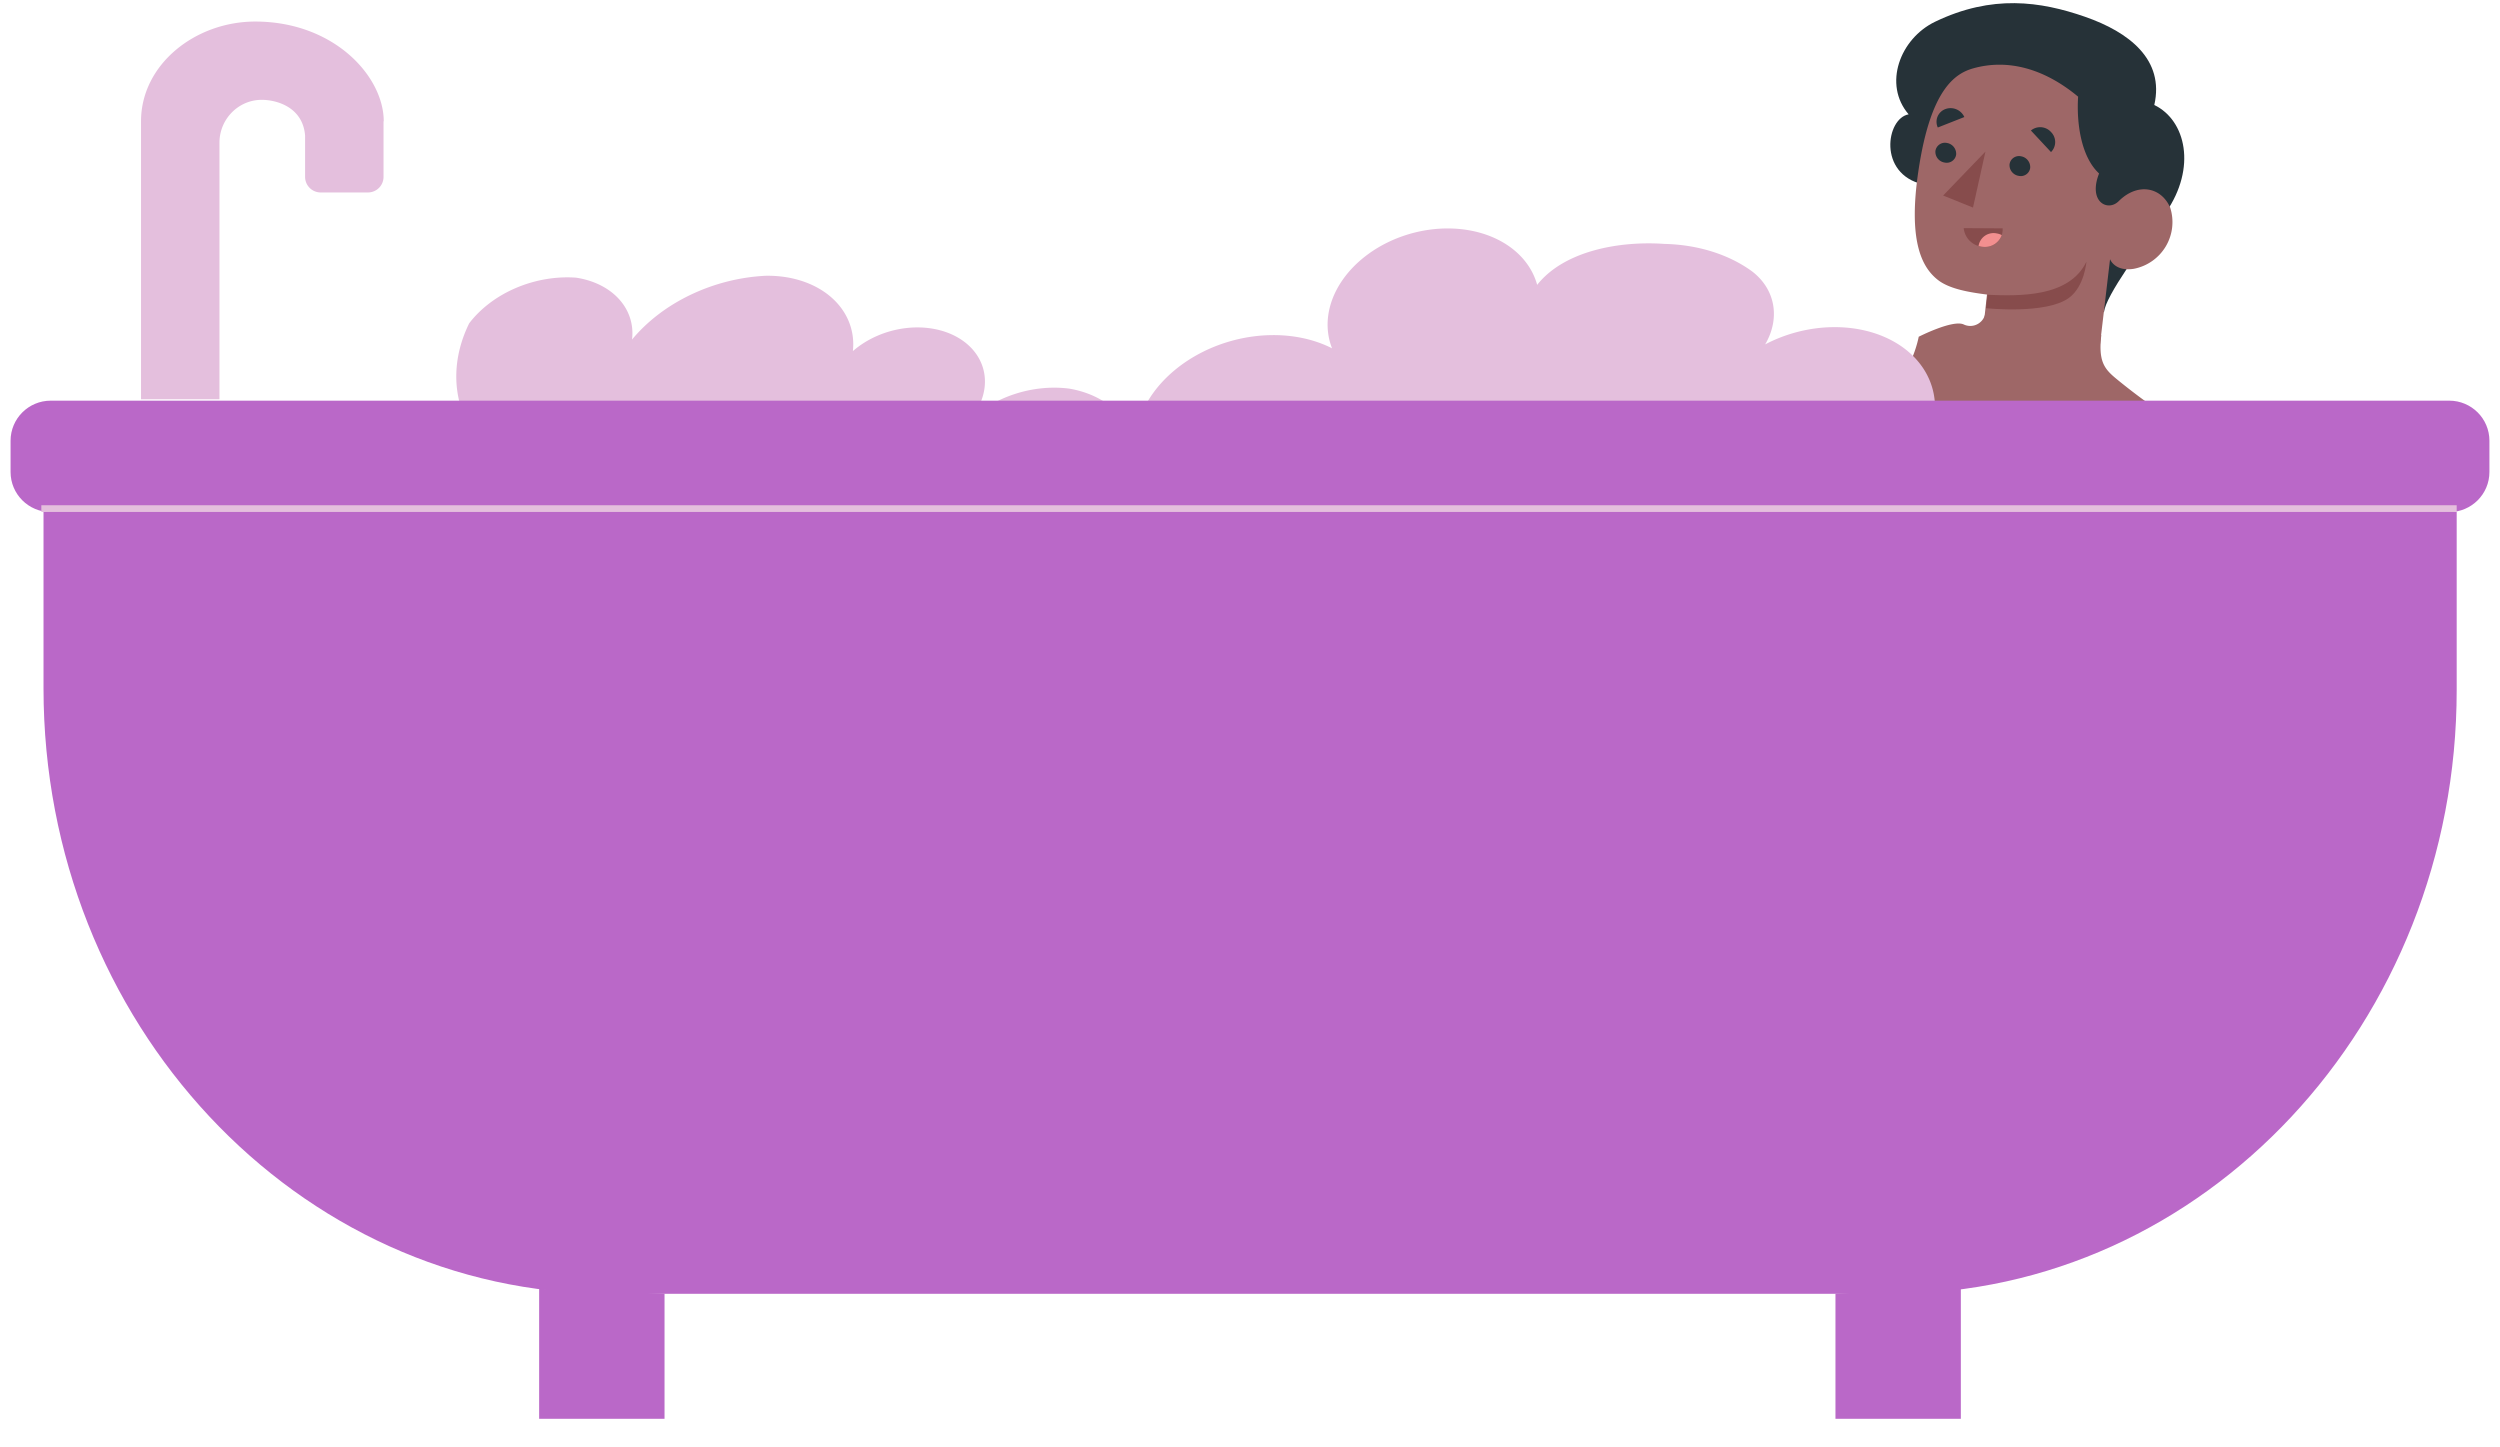 <svg width="748" height="433" fill="none" xmlns="http://www.w3.org/2000/svg"><g clip-path="url(#clip0_286_2409)"><path d="M629.495 93.445c.618-5.219 11.244-19.215 18.542-29.89 9.199-13.308 6.037-27.54-3.471-32.143 3.09-13.521-7.44-21.776-20.752-26.402-13.312-4.626-27.789-6.713-44.833 1.494-10.53 5.077-15.617 18.764-7.915 27.707-6.704 1.163-9.295 17.792 4.255 20.947l54.174 38.287z" fill="#263238"/><path d="M590.463 20.429c-5.539 1.542-12.86 6.31-16.473 30.696-3.257 21.848 1.402 29.415 6.251 32.95 3.4 2.372 8.629 3.344 14.263 4.056l-1.664 15.206s-17.709 5.147-20.039 17.293a270.543 270.543 0 0054.198-6.357l4.327-36.722s1.378 3.796 7.131 2.87a14.26 14.26 0 009.554-6.722 14.222 14.222 0 001.309-11.59c-2.733-6.216-9.793-7.52-15.403-1.922-3.281 3.273-9.224.19-5.872-8.28-5.42-5.028-6.775-15.086-6.275-22.986-10.222-8.492-21.085-11.339-31.307-8.492z" fill="#9E6767"/><path d="M599.186 68.323a5.202 5.202 0 01-1.481 3.988 5.221 5.221 0 01-3.962 1.563 6.26 6.26 0 01-4.186-1.62 6.24 6.24 0 01-2.019-4.002l11.648.071z" fill="#874C4C"/><path d="M591.985 73.59a4.527 4.527 0 013.604-3.763 4.549 4.549 0 011.839.015 4.76 4.76 0 011.498.498 5.307 5.307 0 01-5.182 3.535 6.067 6.067 0 01-1.759-.285z" fill="#F28F8F"/><path d="M601.255 49.156a3.256 3.256 0 002.757 3.463 2.836 2.836 0 003.032-1.279 2.81 2.81 0 00.391-1.093 3.295 3.295 0 00-2.757-3.487 2.86 2.86 0 00-3.033 1.301 2.84 2.84 0 00-.39 1.095zm-22.179-3.986a3.256 3.256 0 002.758 3.464 2.859 2.859 0 003.048-1.278c.207-.333.343-.706.399-1.094a3.295 3.295 0 00-2.758-3.487 2.879 2.879 0 00-3.447 2.396z" fill="#263238"/><path d="M594.053 45.337l-3.732 16.771-8.938-3.605 12.67-13.166zm.594 42.865c9.271.356 24.413.902 29.619-9.915 0 0-.571 7.4-5.206 10.817-6.87 5.052-24.865 3.107-24.865 3.107l.452-4.009z" fill="#874C4C"/><path d="M607.65 39.05l6.014 6.453a4.24 4.24 0 000-6.002 4.355 4.355 0 00-6.014-.45zm-27.861-.9l7.94-3.132a4.514 4.514 0 00-2.383-2.312 4.526 4.526 0 00-3.323-.06 4.073 4.073 0 00-2.317 2.266 4.041 4.041 0 00.083 3.237z" fill="#263238"/><path d="M628.711 100.3c-.903 7.734.832 10.011 4.422 12.976a182.183 182.183 0 0014.809 10.984 99.818 99.818 0 01-7.678 54.228c-12.646 28.822-24.175 35.986-32.329 51.832-8.153 15.846-19.801 45.664-40.91 60.87-19.017-14.446-68.746-88.72-68.746-88.72l30.166-23.864 5.681-16.866a31.515 31.515 0 01.451-26.355c5.872-11.481 21.109-14.968 27.979-17.554 9.033-3.392 11.529-17.08 11.529-17.08s10.293-5.242 13.502-3.653a4.571 4.571 0 005.497-1.297c.423-.531.721-1.15.874-1.81l34.753 6.309z" fill="#9E6767"/><path d="M616.848 161.171l5.658-11.577-8.391 7.425 2.733 4.152z" fill="#874C4C"/><path d="M618.156 164.919c1.355 11.125 8.605 20.638 17.258 23.722a151.595 151.595 0 01-9.271 15.442c-21.679.119-65.727-9.251-92.018-42.272-13.549-24.955 4.184-36.579 16.64-40.541 9.889-3.131 11.505 9.489 4.754 35.251 21.893-37.623 61.187-3.463 62.637 8.398zm-23.224 91.471c-6.965 12.834-15.927 26.094-27.908 34.8-19.017-14.446-68.746-88.72-68.746-88.72l16.26-12.857s55.933 27.304 80.394 66.777z" fill="#37474F"/><path d="M265.227 368.381c1.545-5.124 4.754-3.44 15.499-9.489 2.211-1.21 4.493-2.514 6.798-3.819 8.534-4.887 17.187-10.248 22.084-15.158 6.252-6.239 14.072-14.233 16.164-16.748 2.092-2.514 4.873-6.262 8.082-10.556 3.21-4.294 17.139-25.406 40.102-52.686 6.062-7.117 8.748-9.489 31.045-22.18 26.957-15.396 71.147-35.251 71.147-35.251l74.452 28.039c-11.173 35.298-29.5 49.105-60.617 55.628-34.824 7.306-86.622 9.963-86.622 9.963a81.978 81.978 0 01-15.332 16.606 219.704 219.704 0 01-30.617 21.349c-6.228 4.128-10.293 7.117-12.528 8.801a15.608 15.608 0 00-6.394 8.611c-1.046 4.389-.618 11.031-4.327 14.921-3.708 3.89-6.323 3.724-11.885 3.772-5.563.047-7.25-.498-12.337 3.487-5.444 4.27-8.891 11.861-25.578 9.702-12.242-1.305-20.705-9.797-19.136-14.992z" fill="#9E6767"/><path d="M421.118 294.986c.666-9.062 2.853-47.61 5.515-68.794 24.08-12.264 49.611-23.722 49.611-23.722l74.356 28.063c-11.173 35.299-29.5 49.105-60.617 55.628-21.964 4.65-50.656 7.401-68.865 8.825zm-17.757 1.186a51.761 51.761 0 004.516-13.735 46.457 46.457 0 01-1.545 13.569l-2.971.166z" fill="#874C4C"/><path d="M574.941 281.986c-16.949 25.691-49.064 24.837-69.388 13-15.095-8.825-28.739-35.061-39.175-58.475-14.429-32.451-22.677-63.906-20.039-76.194 1.807-8.445 6.989-10.556 14.049-12.217 10.816-2.515 21.751 1.969 42.574 23.081a267.932 267.932 0 0120.134 22.868c8.177 10.248 16.117 21.35 27.503 36.532a84.782 84.782 0 0120.206 15.561 29.94 29.94 0 018.046 17.087 29.906 29.906 0 01-3.791 18.496l-.119.261z" fill="#9E6767"/><path d="M559.134 271.691c1.545-8.066 1.236-30.222-8.534-41.015a54.967 54.967 0 017.678 4.744c4.825 9.821 6.18 21.99.856 36.271z" fill="#874C4C"/><path d="M398.821 341.836a52.222 52.222 0 0020.277-24.172c3.304-7.805 4.92-12.17 5.491-17.578.57-5.409 1.402-12.335 2.852-30.245s1.545-42.89 4.422-72.091c3.993-40.659 16.853-46.756 28.525-49.603 0 0 17.187 10.106 21.584 30.032 3.827 17.294-.57 37.671-6.656 60.515-3.827 14.423-10.007 28.466-13.169 37.504-3.162 9.038-7.749 22.061-8.938 26.711a38.977 38.977 0 00-1.474 14.399c.666 4.27 3.495 10.011 1.617 14.826-1.878 4.816-4.303 5.598-9.366 7.733s-6.68 2.23-9.77 7.615c-3.328 5.788-3.494 14.233-19.373 17.981-8.32 1.922-18.827-.617-26.505-5.266a7.117 7.117 0 01-4.041-7.117c.451-3.771 7.297-6.31 14.524-11.244z" fill="#9E6767"/><path d="M480.212 203.917c1.236 4.911 3.352 9.632-.927 34.516a496.435 496.435 0 01-3.423 17.957 287.787 287.787 0 01-3.827-7.662c3.756-12.478 9.413-33.827 8.177-44.811z" fill="#874C4C"/><path d="M189.105 101.594c4.511-5.442 10.541-10.051 17.52-13.39a59.102 59.102 0 0122.359-5.69c7.671-.155 14.708 2.118 19.605 6.33 4.896 4.213 7.263 10.03 6.594 16.207 4.256-3.713 9.91-6.171 15.821-6.878 5.91-.706 11.635.392 16.018 3.073 4.383 2.68 7.096 6.744 7.592 11.368.495 4.625-1.264 9.466-4.923 13.545 3.755-3.662 8.594-6.532 13.958-8.278 5.365-1.745 11.037-2.297 16.363-1.59 5.25.913 9.867 3.043 13.319 6.143 3.452 3.1 5.599 7.045 6.191 11.379-.069-5.455 1.801-11.023 5.395-16.065 3.595-5.042 8.769-9.355 14.93-12.445 6.161-3.089 13.059-4.83 19.904-5.023 6.845-.193 13.36 1.17 18.799 3.932-1.225-3.119-1.609-6.492-1.131-9.914.479-3.423 1.812-6.825 3.917-10.002 2.106-3.178 4.941-6.065 8.336-8.488 3.395-2.423 7.279-4.332 11.42-5.613 4.14-1.28 8.45-1.905 12.672-1.837 4.222.067 8.268.826 11.895 2.23 3.627 1.405 6.76 3.427 9.211 5.943 2.45 2.517 4.168 5.477 5.05 8.702 8.128-10.254 24.727-13.19 38.052-12.257 10.026.234 19.241 3.118 26.244 8.215 3.402 2.603 5.596 6.082 6.296 9.982.7 3.9-.127 8.037-2.373 11.873 6.092-3.208 13.004-5.003 19.854-5.156 6.85-.153 13.327 1.342 18.603 4.295 5.277 2.953 9.112 7.229 11.017 12.283 1.905 5.053 1.793 10.654-.321 16.088a313.412 313.412 0 0130.248-6.411c5.098-.745 10.14-.174 14.379 1.629 4.239 1.803 7.449 4.742 9.152 8.38.47 4.02-.885 8.236-3.825 11.905-2.94 3.67-7.277 6.557-12.246 8.152-9.991 2.849-20.37 3.844-30.294 2.905-.27 4.929-2.635 9.863-6.704 13.988-4.07 4.126-9.601 7.196-15.682 8.705-12.246 2.764-24.759 2.593-35.908-.492-3.953 4.91-9.359 9.045-15.646 11.966-6.287 2.922-13.223 4.523-20.074 4.634-6.851.111-13.363-1.272-18.848-4.003-5.485-2.731-9.74-6.708-12.316-11.512-.212 5.567-2.697 11.172-7.078 15.963-4.381 4.79-10.418 8.504-17.194 10.578-6.777 2.073-13.922 2.394-20.351.911-6.429-1.482-11.79-4.686-15.27-9.124.787 7.088-1.199 14.493-5.692 21.227-4.492 6.734-11.279 12.477-19.454 16.464a42.098 42.098 0 01-13.082 3.115c-4.464.323-8.837-.101-12.843-1.244-4.006-1.142-7.555-2.979-10.423-5.392-2.868-2.414-4.991-5.352-6.235-8.626-.984 3.366-2.997 6.591-5.849 9.369-2.852 2.779-6.449 5.021-10.453 6.515a50.073 50.073 0 01-15.242 4.889c-5.31.802-10.623.723-15.6-.232-4.873-1.503-8.937-4.132-11.735-7.592-2.797-3.46-4.217-7.613-4.1-11.991-2.081 4.671-5.436 9.033-9.798 12.743-4.362 3.71-9.613 6.666-15.339 8.635-7.363 2.787-15.399 3.396-22.541 1.709-7.42-1.695-16.64-8.725-13.932-14.995-5.926 2.248-12.305 3.183-18.403 2.697-6.099-.486-11.668-2.372-16.068-5.443-4.4-3.071-7.451-7.2-8.802-11.914-1.351-4.713-.947-9.818 1.165-14.728-6.253 1.94-12.862 2.203-18.758.748-5.895-1.455-10.73-4.544-13.721-8.766-2.991-4.222-3.962-9.329-2.756-14.493 1.205-5.165 4.517-10.083 9.399-13.959-3.534.808-7.142 1.011-10.577.593-3.435-.417-6.615-1.445-9.319-3.011-2.705-1.567-4.87-3.635-6.346-6.062a15.033 15.033 0 01-2.205-7.997c.722-5.828 3.993-11.539 9.23-16.114 5.236-4.575 12.098-7.716 19.361-8.863-4.271-9.014-3.967-19.439.853-29.259 3.384-4.446 8.254-8.137 13.962-10.58 5.708-2.444 11.983-3.525 17.99-3.099 5.295.793 9.845 3.062 12.898 6.43 3.052 3.368 4.423 7.634 3.885 12.09z" fill="#E4BFDD"/><path d="M12.957 153.17h722.085v53.27c0 99.703-75.663 180.657-168.849 180.657H182.312c-93.44 0-169.292-81.157-169.292-181.131v-52.728l-.063-.068z" fill="#BA68C8"/><path d="M732.816 119.879H15.182c-6.639 0-12.02 5.37-12.02 11.995v9.343c0 6.625 5.381 11.995 12.02 11.995h717.634c6.639 0 12.02-5.37 12.02-11.995v-9.343c0-6.625-5.381-11.995-12.02-11.995z" fill="#BA68C8"/><path d="M114.817 36.31c0-13.51-14.93-29.86-38.463-29.86-17.902 0-34.16 12.815-34.16 29.86v83.143h23.47V42.686c0-7.007 5.63-12.815 12.651-12.815 4.429 0 12.273 2.146 12.969 10.669v12.373a4.666 4.666 0 004.681 4.672h14.108a4.666 4.666 0 004.681-4.672V36.247l.063.063z" fill="#E4BFDD"/><path d="M198.828 387.059l-37.514-1.431v38.868h37.514v-37.437z" fill="#BA68C8"/><path stroke="#E4BFDD" stroke-width="2" d="M12.367 152.171h722.674"/><path d="M586.684 385.334l-37.514 1.725v37.437h37.514v-39.162z" fill="#BA68C8"/></g><defs><clipPath id="clip0_286_2409"><path fill="#fff" transform="translate(0 .942)" d="M0 0h748v432H0z"/></clipPath></defs></svg>
